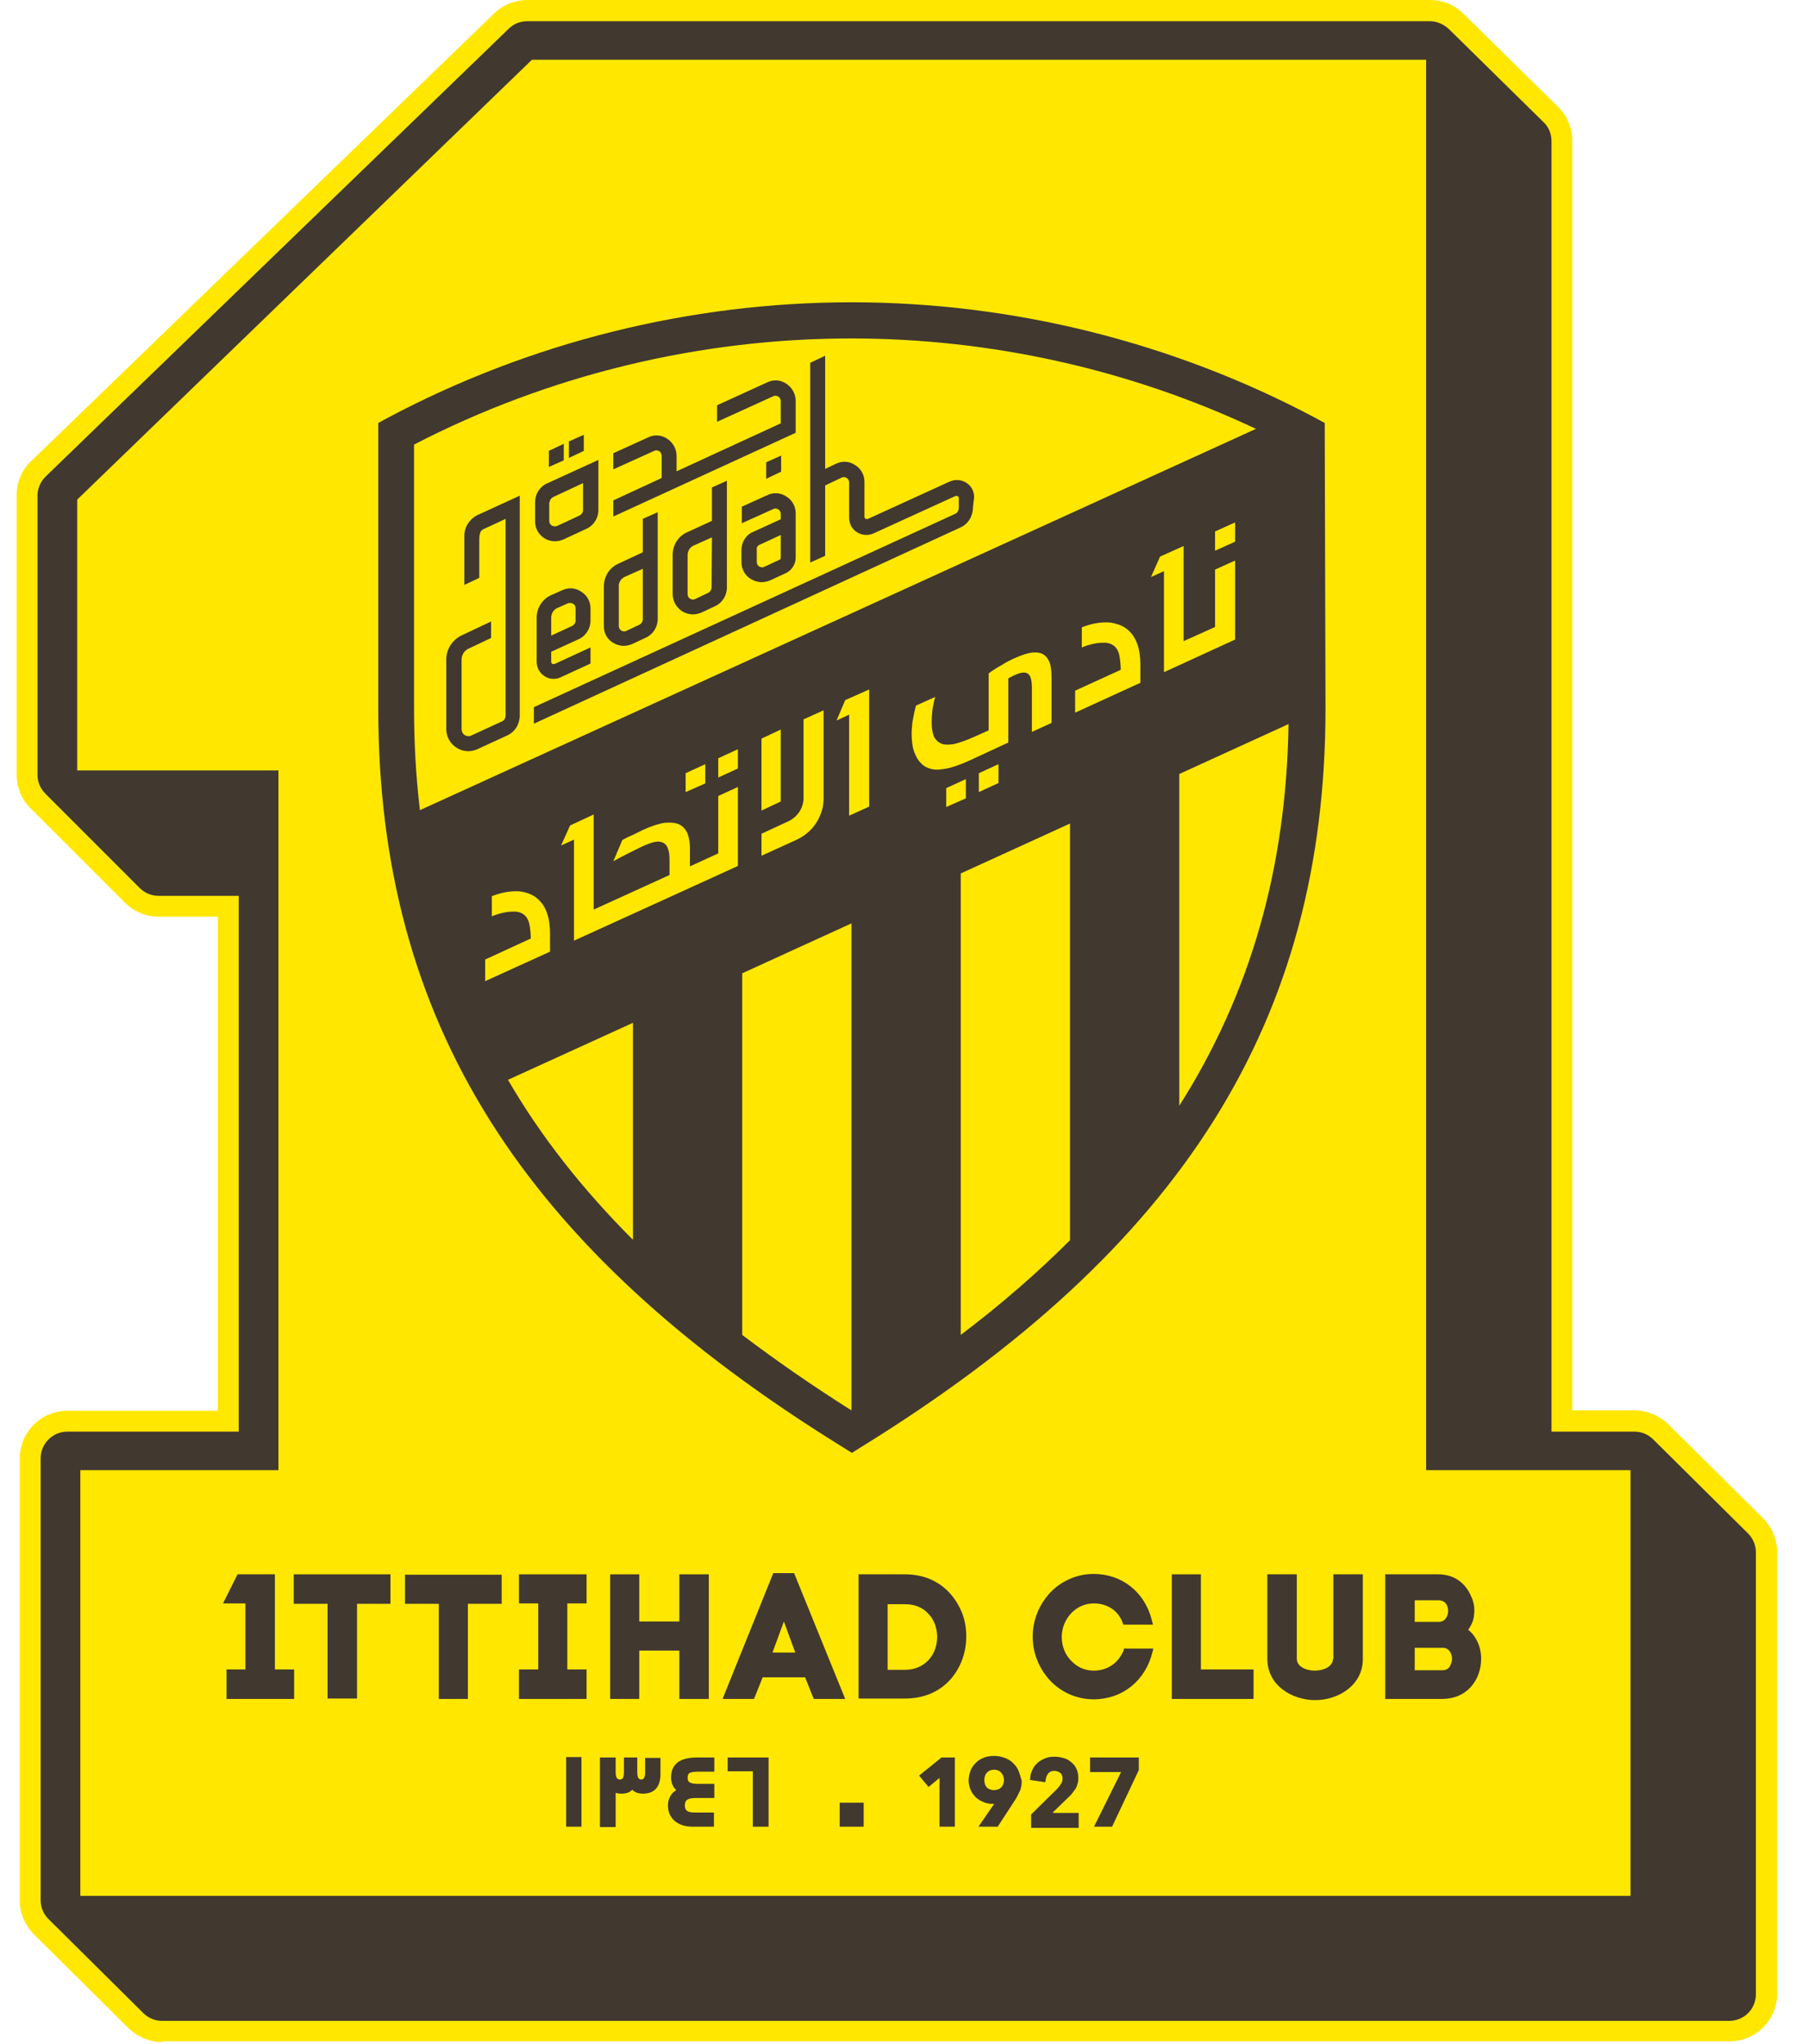 <svg width="46" height="52" viewBox="0 0 46 52" fill="none" xmlns="http://www.w3.org/2000/svg">
<path d="M4.134 51.95C3.814 51.95 3.504 51.82 3.274 51.6L0.864 49.21C0.634 48.98 0.504 48.67 0.504 48.35V37.1C0.504 36.43 1.044 35.89 1.714 35.89H5.544V23.32H4.034C3.714 23.32 3.404 23.19 3.174 22.96L0.774 20.56C0.544 20.33 0.424 20.03 0.424 19.7V12.6C0.424 12.27 0.554 11.95 0.794 11.73L12.574 0.34C12.804 0.12 13.104 0 13.414 0H36.384C36.704 0 37.004 0.12 37.234 0.35L39.644 2.72C39.874 2.95 40.004 3.26 40.004 3.58V35.88H41.584C41.904 35.88 42.214 36.01 42.444 36.23L44.854 38.62C45.084 38.85 45.214 39.16 45.214 39.48V50.72C45.214 51.39 44.674 51.93 44.004 51.93H4.134V51.95Z" fill="#FFE700"/>
<path d="M44.674 50.73V39.49C44.674 39.31 44.604 39.14 44.474 39.01L42.064 36.62C41.934 36.49 41.764 36.42 41.584 36.42H39.474V3.59C39.474 3.41 39.404 3.23 39.274 3.11L36.864 0.74C36.734 0.62 36.564 0.54 36.384 0.54H13.414C13.234 0.54 13.064 0.61 12.944 0.73L1.164 12.12C1.034 12.25 0.954 12.42 0.954 12.61V19.71C0.954 19.89 1.024 20.06 1.154 20.19L3.554 22.59C3.684 22.72 3.854 22.79 4.034 22.79H6.074V36.42H1.714C1.344 36.42 1.034 36.72 1.034 37.1V48.34C1.034 48.52 1.104 48.69 1.234 48.82L3.644 51.21C3.774 51.34 3.944 51.41 4.124 51.41H43.994C44.374 51.41 44.674 51.11 44.674 50.73Z" fill="#413830"/>
<path d="M2.044 48.23H41.484V37.4H36.284V1.52H13.534L1.964 12.71V19.6H7.084V37.4H2.044V48.23Z" fill="#FFE700"/>
<path d="M33.704 10.76L33.464 10.63C29.854 8.71 25.774 7.69 21.664 7.69C17.554 7.69 13.474 8.71 9.864 10.63L9.624 10.76V18.02C9.624 25.97 13.264 31.76 21.434 36.81L21.674 36.96L21.914 36.81C30.084 31.76 33.724 25.97 33.724 18.02L33.704 10.76ZM32.784 18.42C32.724 22.08 31.824 25.26 30.004 28.13V19.69L32.784 18.42ZM10.534 11.31C13.954 9.54 17.794 8.61 21.654 8.61C25.214 8.61 28.754 9.4 31.954 10.91L10.684 20.61C10.584 19.77 10.534 18.91 10.534 18.02V11.31ZM12.924 27.47L16.104 26.02V31.54C14.814 30.25 13.754 28.9 12.924 27.47ZM18.884 33.96V24.76L21.664 23.49V35.88C20.664 35.25 19.744 34.61 18.884 33.96ZM24.444 33.96V22.22L27.224 20.95V31.55C26.394 32.38 25.474 33.18 24.444 33.96Z" fill="#413830"/>
<path d="M21.974 45.86H21.364V46.47H21.974V45.86Z" fill="#413830"/>
<path d="M14.794 44.7H14.404V46.47H14.794V44.7Z" fill="#413830"/>
<path d="M16.414 44.71V45.08C16.414 45.23 16.374 45.27 16.314 45.27C16.254 45.27 16.214 45.23 16.214 45.08V44.71H15.874V45.08C15.874 45.24 15.834 45.27 15.774 45.27C15.714 45.27 15.664 45.24 15.664 45.08V44.71H15.264V46.48H15.664V45.61C15.704 45.62 15.754 45.63 15.804 45.63C15.934 45.63 16.024 45.6 16.084 45.53C16.154 45.6 16.244 45.63 16.364 45.63C16.494 45.63 16.604 45.59 16.674 45.52C16.734 45.46 16.804 45.35 16.804 45.14V44.72H16.414V44.71Z" fill="#413830"/>
<path d="M17.794 45.07H18.174V44.71H17.734C17.294 44.71 17.074 44.88 17.074 45.22C17.074 45.35 17.124 45.47 17.204 45.54C17.074 45.62 16.994 45.76 16.994 45.93C16.994 46.26 17.244 46.47 17.614 46.47H18.164V46.11H17.674C17.494 46.11 17.424 46.06 17.424 45.93C17.424 45.79 17.504 45.74 17.704 45.74H18.174V45.38H17.754C17.514 45.38 17.494 45.31 17.494 45.22C17.504 45.11 17.524 45.07 17.794 45.07Z" fill="#413830"/>
<path d="M18.514 44.71V45.06H19.154V46.47H19.554V44.71H18.514Z" fill="#413830"/>
<path d="M23.954 44.71L23.384 45.17L23.624 45.46L23.904 45.23V46.47H24.294V44.71H23.954Z" fill="#413830"/>
<path d="M25.914 45.05C25.884 44.97 25.834 44.91 25.774 44.85C25.714 44.79 25.644 44.75 25.564 44.72C25.484 44.69 25.394 44.67 25.304 44.67C25.214 44.67 25.124 44.68 25.044 44.71C24.964 44.74 24.894 44.78 24.834 44.84C24.774 44.9 24.724 44.96 24.694 45.04C24.664 45.12 24.644 45.21 24.644 45.3C24.644 45.38 24.664 45.46 24.694 45.53C24.724 45.6 24.764 45.66 24.824 45.72C24.874 45.77 24.944 45.81 25.014 45.84C25.084 45.87 25.164 45.89 25.244 45.89C25.254 45.89 25.274 45.89 25.294 45.89L24.894 46.47H25.384L25.814 45.81C25.844 45.77 25.864 45.73 25.884 45.69C25.904 45.65 25.924 45.61 25.944 45.57C25.964 45.53 25.974 45.49 25.984 45.44C25.994 45.4 25.994 45.35 25.994 45.3C25.964 45.2 25.944 45.12 25.914 45.05ZM25.064 45.4C25.054 45.37 25.044 45.33 25.044 45.29C25.044 45.21 25.064 45.14 25.114 45.09C25.164 45.04 25.224 45.02 25.294 45.02C25.334 45.02 25.364 45.03 25.394 45.04C25.424 45.05 25.454 45.07 25.474 45.1C25.494 45.12 25.514 45.15 25.524 45.18C25.534 45.21 25.544 45.25 25.544 45.28C25.544 45.32 25.534 45.36 25.524 45.39C25.514 45.42 25.494 45.45 25.474 45.47C25.454 45.49 25.424 45.51 25.394 45.52C25.364 45.53 25.324 45.54 25.284 45.54C25.244 45.54 25.214 45.53 25.184 45.52C25.154 45.51 25.124 45.49 25.104 45.47C25.094 45.45 25.074 45.43 25.064 45.4Z" fill="#413830"/>
<path d="M26.794 46.1L27.154 45.75C27.194 45.71 27.234 45.68 27.264 45.64C27.294 45.6 27.324 45.56 27.354 45.52C27.384 45.48 27.404 45.43 27.414 45.38C27.434 45.33 27.434 45.27 27.434 45.22C27.434 45.13 27.414 45.05 27.384 44.99C27.354 44.92 27.304 44.87 27.244 44.82C27.184 44.77 27.124 44.74 27.044 44.72C26.974 44.7 26.894 44.69 26.824 44.69C26.744 44.69 26.664 44.7 26.594 44.73C26.524 44.76 26.464 44.79 26.404 44.84C26.354 44.89 26.304 44.94 26.274 45.01C26.244 45.07 26.214 45.14 26.214 45.22L26.204 45.28L26.594 45.34L26.604 45.28C26.614 45.21 26.634 45.16 26.674 45.11C26.714 45.07 26.754 45.05 26.824 45.05C26.884 45.05 26.934 45.07 26.974 45.1C27.014 45.13 27.034 45.18 27.034 45.24C27.034 45.29 27.024 45.34 26.994 45.38C26.964 45.43 26.934 45.47 26.884 45.52L26.234 46.16V46.5H27.444V46.12H26.794V46.1Z" fill="#413830"/>
<path d="M27.734 44.71V45.08H28.524L27.834 46.47H28.294L28.974 45.03V44.71H27.734Z" fill="#413830"/>
<path d="M13.654 16.83C13.654 16.98 13.724 17.12 13.854 17.2C13.924 17.25 14.004 17.27 14.084 17.27C14.144 17.27 14.204 17.26 14.264 17.23L15.024 16.88V16.47L14.114 16.89C14.084 16.9 14.064 16.89 14.054 16.89C14.044 16.88 14.024 16.87 14.024 16.84V16.58L14.724 16.26C14.904 16.18 15.024 15.99 15.024 15.79V15.48C15.024 15.3 14.934 15.14 14.784 15.05C14.634 14.95 14.454 14.94 14.294 15.02L14.024 15.14C13.794 15.24 13.654 15.47 13.654 15.72V16.34V16.83ZM14.024 15.71C14.024 15.61 14.084 15.51 14.174 15.47L14.444 15.35C14.464 15.34 14.484 15.34 14.504 15.34C14.544 15.34 14.564 15.35 14.584 15.36C14.604 15.37 14.644 15.41 14.644 15.48V15.79C14.644 15.84 14.614 15.89 14.564 15.92L14.024 16.17V15.71Z" fill="#413830"/>
<path d="M14.124 13.77C14.194 13.77 14.274 13.75 14.344 13.72L14.924 13.45C15.104 13.37 15.224 13.18 15.224 12.98V11.7L13.914 12.3C13.734 12.38 13.614 12.57 13.614 12.77V13.24C13.604 13.54 13.834 13.77 14.124 13.77ZM13.984 12.78C13.984 12.73 14.014 12.68 14.064 12.65L14.834 12.29V12.98C14.834 13.03 14.804 13.08 14.754 13.11L14.174 13.38C14.154 13.39 14.134 13.39 14.114 13.39C14.044 13.39 13.974 13.34 13.974 13.25V12.78H13.984Z" fill="#413830"/>
<path d="M15.594 16.35C15.674 16.4 15.774 16.43 15.874 16.43C15.944 16.43 16.024 16.41 16.094 16.38L16.434 16.22C16.614 16.14 16.734 15.95 16.734 15.75V14.17V13.03L16.354 13.2V14.05L15.734 14.34C15.504 14.44 15.364 14.67 15.364 14.92V15.91C15.354 16.09 15.444 16.26 15.594 16.35ZM15.884 14.68L16.354 14.47V15.76C16.354 15.81 16.324 15.86 16.274 15.89L15.934 16.05C15.874 16.08 15.824 16.05 15.804 16.04C15.784 16.03 15.744 15.99 15.744 15.92V14.93C15.734 14.82 15.794 14.73 15.884 14.68Z" fill="#413830"/>
<path d="M17.484 13.54C17.254 13.64 17.114 13.87 17.114 14.12V15.11C17.114 15.29 17.204 15.45 17.354 15.55C17.434 15.6 17.534 15.63 17.634 15.63C17.704 15.63 17.784 15.61 17.854 15.58L18.194 15.42C18.374 15.34 18.494 15.15 18.494 14.95V13.37V12.23L18.114 12.4V13.25L17.484 13.54ZM18.104 14.95C18.104 15 18.074 15.05 18.024 15.08L17.684 15.24C17.624 15.27 17.574 15.24 17.554 15.23C17.534 15.22 17.494 15.18 17.494 15.11V14.12C17.494 14.02 17.554 13.92 17.644 13.88L18.114 13.67L18.104 14.95Z" fill="#413830"/>
<path d="M16.644 11.47C16.704 11.44 16.754 11.47 16.774 11.48C16.794 11.49 16.834 11.53 16.834 11.6V12.16L15.604 12.73V13.14L20.244 11.01V10.2C20.244 10.02 20.154 9.86 20.004 9.76C19.854 9.66 19.674 9.65 19.514 9.73L18.244 10.31V10.73L19.674 10.08C19.734 10.05 19.784 10.08 19.804 10.09C19.824 10.1 19.864 10.14 19.864 10.21V10.77L17.214 11.99V11.6C17.214 11.42 17.124 11.26 16.974 11.16C16.824 11.06 16.644 11.05 16.484 11.13L15.604 11.53V11.94L16.644 11.47Z" fill="#413830"/>
<path d="M24.784 12.65C24.784 12.5 24.714 12.36 24.584 12.28C24.454 12.2 24.304 12.19 24.164 12.25L22.084 13.2C22.054 13.21 22.034 13.2 22.024 13.2C22.014 13.19 21.994 13.18 21.994 13.15V12.26C21.994 12.08 21.904 11.92 21.754 11.83C21.604 11.73 21.424 11.72 21.264 11.8L20.994 11.93V9.05L20.614 9.23V14.31L20.994 14.14V12.35L21.414 12.15C21.474 12.12 21.524 12.15 21.544 12.16C21.564 12.17 21.604 12.21 21.604 12.28V13.17C21.604 13.32 21.674 13.46 21.804 13.54C21.934 13.62 22.084 13.63 22.224 13.57L24.304 12.62C24.334 12.61 24.354 12.62 24.364 12.62C24.374 12.63 24.394 12.64 24.394 12.67V12.92C24.394 12.99 24.354 13.06 24.284 13.08L13.584 17.99V18.41L24.434 13.42C24.634 13.33 24.754 13.13 24.754 12.91L24.784 12.65Z" fill="#413830"/>
<path d="M18.864 13.99V14.3C18.864 14.48 18.954 14.64 19.104 14.73C19.184 14.78 19.284 14.81 19.384 14.81C19.454 14.81 19.534 14.79 19.604 14.76L19.994 14.58C20.144 14.51 20.244 14.35 20.244 14.19V13.06C20.244 12.88 20.154 12.72 20.004 12.63C19.854 12.53 19.674 12.52 19.514 12.6L18.874 12.89V13.31L19.674 12.95C19.734 12.92 19.784 12.95 19.804 12.96C19.824 12.97 19.864 13.01 19.864 13.08V13.21L19.164 13.53C18.984 13.6 18.864 13.79 18.864 13.99ZM19.324 13.86L19.864 13.61V14.19C19.864 14.21 19.854 14.23 19.834 14.24L19.444 14.42C19.384 14.45 19.334 14.42 19.314 14.41C19.294 14.4 19.254 14.36 19.254 14.29V13.98C19.244 13.93 19.274 13.88 19.324 13.86Z" fill="#413830"/>
<path d="M11.814 13.63V14.88L12.194 14.7V13.74C12.194 13.55 12.234 13.49 12.304 13.46L12.864 13.2V18.2C12.864 18.27 12.824 18.34 12.754 18.36L11.994 18.71C11.934 18.74 11.874 18.73 11.824 18.7C11.774 18.67 11.744 18.61 11.744 18.55V16.78C11.744 16.66 11.814 16.55 11.924 16.5L12.494 16.23V15.81L11.754 16.16C11.514 16.27 11.354 16.51 11.354 16.78V18.55C11.354 18.74 11.454 18.92 11.614 19.02C11.704 19.08 11.814 19.11 11.914 19.11C11.994 19.11 12.074 19.09 12.144 19.06L12.904 18.71C13.104 18.62 13.224 18.42 13.224 18.2V12.61L12.134 13.11C11.944 13.21 11.814 13.41 11.814 13.63Z" fill="#413830"/>
<path d="M19.874 12V11.59L19.494 11.76V12.18L19.874 12Z" fill="#413830"/>
<path d="M14.854 11.47V11.06L14.474 11.23V11.65L14.854 11.47Z" fill="#413830"/>
<path d="M14.344 11.71V11.29L13.964 11.47V11.88L14.344 11.71Z" fill="#413830"/>
<path d="M6.994 40.05H6.044L5.674 40.79H6.244V42.47H5.764V43.22H7.484V42.47H6.994V40.05Z" fill="#413830"/>
<path d="M7.474 40.8H8.334V43.21H9.084V40.8H9.934V40.05H7.474V40.8Z" fill="#413830"/>
<path d="M10.304 40.8H11.164V43.22H11.904V40.8H12.764V40.06H10.304V40.8Z" fill="#413830"/>
<path d="M13.204 40.79H13.694V42.47H13.204V43.22H14.924V42.47H14.434V40.79H14.924V40.05H13.204V40.79Z" fill="#413830"/>
<path d="M17.284 41.25H16.264V40.05H15.524V43.22H16.264V41.99H17.284V43.22H18.034V40.05H17.284V41.25Z" fill="#413830"/>
<path d="M24.184 40.55C23.894 40.22 23.494 40.05 23.024 40.05H21.844V43.21H23.024C23.504 43.21 23.904 43.04 24.194 42.71C24.444 42.42 24.584 42.04 24.584 41.63C24.584 41.43 24.554 41.24 24.484 41.05C24.414 40.87 24.314 40.7 24.184 40.55ZM23.844 41.64C23.844 41.85 23.774 42.06 23.644 42.21C23.494 42.38 23.284 42.48 23.024 42.48H22.584V40.81H23.024C23.284 40.81 23.494 40.9 23.644 41.08C23.764 41.21 23.844 41.42 23.844 41.64Z" fill="#413830"/>
<path d="M30.554 40.05H29.814V43.22H31.894V42.47H30.554V40.05Z" fill="#413830"/>
<path d="M33.914 42.2C33.914 42.4 33.674 42.5 33.454 42.5C33.334 42.5 33.214 42.47 33.134 42.42C33.064 42.38 32.994 42.31 32.994 42.2V40.05H32.244V42.2C32.244 42.88 32.874 43.25 33.464 43.25C34.064 43.25 34.674 42.86 34.674 42.21V40.05H33.924V42.2H33.914Z" fill="#413830"/>
<path d="M28.594 41.97C28.534 42.13 28.424 42.27 28.294 42.36C28.164 42.45 28.004 42.5 27.824 42.5C27.604 42.5 27.404 42.41 27.254 42.25C27.094 42.09 27.014 41.87 27.014 41.65C27.014 41.42 27.094 41.21 27.254 41.04C27.404 40.88 27.614 40.79 27.824 40.79C28.184 40.79 28.464 40.98 28.574 41.31L28.584 41.33H29.334L29.304 41.21C29.124 40.5 28.544 40.04 27.824 40.04C27.414 40.04 27.014 40.21 26.724 40.51C26.434 40.82 26.274 41.22 26.274 41.64C26.274 42.05 26.434 42.45 26.724 42.76C27.014 43.06 27.404 43.23 27.824 43.23C28.554 43.23 29.144 42.76 29.324 42.02L29.344 41.94H28.594V41.97Z" fill="#413830"/>
<path d="M37.354 41.46C37.434 41.35 37.494 41.22 37.504 41.08C37.524 40.93 37.504 40.77 37.434 40.62C37.284 40.26 36.984 40.05 36.594 40.05H35.244V43.22H36.694C36.994 43.22 37.254 43.11 37.434 42.9C37.594 42.72 37.684 42.46 37.684 42.2C37.684 41.9 37.564 41.63 37.354 41.46ZM35.994 41.24V40.73V40.71H36.604C36.674 40.71 36.744 40.74 36.784 40.79C36.824 40.84 36.844 40.91 36.844 40.98C36.844 41.05 36.824 41.12 36.784 41.17C36.744 41.23 36.684 41.26 36.604 41.26H35.994V41.24ZM36.884 42.4C36.844 42.46 36.774 42.49 36.704 42.49H35.994V41.92H36.704C36.784 41.92 36.844 41.95 36.884 42.01C36.924 42.06 36.944 42.13 36.944 42.2C36.944 42.27 36.914 42.34 36.884 42.4Z" fill="#413830"/>
<path d="M20.704 43.22H21.504L20.204 40.02H19.674L18.384 43.22H19.184L19.404 42.67H20.484L20.704 43.22ZM19.654 42.04L19.944 41.25L20.234 42.04H19.654Z" fill="#413830"/>
<path d="M18.274 21.71L17.554 22.04V21.58C17.554 21.44 17.534 21.32 17.494 21.21C17.454 21.11 17.384 21.03 17.294 20.98C17.204 20.93 17.074 20.92 16.924 20.93C16.774 20.95 16.584 21.01 16.364 21.11C16.284 21.15 16.044 21.27 15.984 21.29C15.924 21.32 15.874 21.35 15.834 21.37L15.604 21.91C15.814 21.79 16.204 21.6 16.324 21.54C16.454 21.48 16.564 21.44 16.654 21.42C16.744 21.4 16.814 21.41 16.874 21.44C16.934 21.47 16.974 21.52 16.994 21.59C17.024 21.66 17.034 21.76 17.034 21.89V22.26L15.104 23.14V20.72L14.504 21L14.274 21.51L14.604 21.36V23.93L18.774 22.03V20.02L18.274 20.25V21.71Z" fill="#FFE700"/>
<path d="M21.504 17.81L21.284 18.33L21.604 18.18V20.75L22.114 20.52V17.54L21.504 17.81Z" fill="#FFE700"/>
<path d="M19.864 18.56L19.374 18.79V20.62L19.864 20.39V18.56Z" fill="#FFE700"/>
<path d="M18.274 19.78L18.774 19.55V19.06L18.274 19.29V19.78Z" fill="#FFE700"/>
<path d="M17.444 20.15L17.944 19.93V19.44L17.444 19.67V20.15Z" fill="#FFE700"/>
<path d="M13.504 23.87C13.504 23.78 13.494 23.62 13.464 23.49C13.434 23.38 13.384 23.3 13.304 23.25C13.244 23.21 13.164 23.19 13.094 23.19C12.964 23.19 12.814 23.2 12.564 23.29C12.544 23.3 12.524 23.31 12.514 23.31V22.8C12.534 22.79 12.544 22.79 12.564 22.78C12.834 22.68 13.074 22.66 13.254 22.68C13.434 22.71 13.574 22.77 13.684 22.87C13.794 22.97 13.874 23.09 13.924 23.25C13.974 23.4 13.994 23.57 13.994 23.74V24.21L12.344 24.96V24.41L13.494 23.88C13.504 23.89 13.504 23.88 13.504 23.87Z" fill="#FFE700"/>
<path d="M26.564 16.66C26.494 16.61 26.394 16.59 26.274 16.6C26.154 16.61 26.004 16.66 25.824 16.74C25.704 16.79 25.594 16.85 25.484 16.92C25.374 16.98 25.264 17.05 25.154 17.13V18.58L24.774 18.75C24.574 18.84 24.394 18.9 24.264 18.93C24.124 18.95 24.014 18.95 23.934 18.91C23.854 18.87 23.794 18.81 23.754 18.72C23.724 18.63 23.704 18.52 23.704 18.38C23.704 18.26 23.714 18.15 23.724 18.05C23.744 17.94 23.764 17.83 23.794 17.73L23.304 17.95C23.274 18.06 23.234 18.26 23.214 18.37C23.204 18.48 23.194 18.58 23.194 18.67C23.194 18.83 23.214 19.01 23.264 19.14C23.314 19.27 23.384 19.4 23.534 19.5C23.654 19.56 23.764 19.6 23.964 19.57C24.154 19.55 24.404 19.47 24.704 19.33L25.654 18.89V17.26C25.674 17.25 25.694 17.23 25.724 17.22C25.754 17.21 25.774 17.19 25.804 17.18C25.974 17.1 26.084 17.09 26.154 17.14C26.224 17.19 26.254 17.31 26.254 17.5V18.62L26.754 18.39V17.26C26.754 17.11 26.744 16.99 26.714 16.88C26.684 16.79 26.634 16.71 26.564 16.66Z" fill="#FFE700"/>
<path d="M24.904 20.15L25.404 19.92V19.44L24.904 19.67V20.15Z" fill="#FFE700"/>
<path d="M24.074 20.53L24.574 20.31V19.82L24.074 20.05V20.53Z" fill="#FFE700"/>
<path d="M30.914 15.95L30.114 16.31V13.89L29.514 14.16L29.284 14.68L29.614 14.53V17.1L31.424 16.27V14.26L30.914 14.49V15.95Z" fill="#FFE700"/>
<path d="M30.914 14.01L31.424 13.78V13.29L30.914 13.52V14.01Z" fill="#FFE700"/>
<path d="M28.514 17.03C28.514 16.94 28.504 16.78 28.474 16.65C28.444 16.54 28.394 16.46 28.314 16.41C28.254 16.37 28.174 16.35 28.104 16.35C27.974 16.35 27.824 16.36 27.574 16.45C27.554 16.46 27.534 16.47 27.524 16.47V15.96C27.544 15.95 27.554 15.95 27.574 15.94C27.844 15.84 28.084 15.82 28.264 15.84C28.444 15.87 28.594 15.93 28.704 16.03C28.814 16.13 28.894 16.25 28.944 16.41C28.994 16.56 29.014 16.73 29.014 16.9V17.37L27.354 18.13V17.57L28.514 17.04V17.03Z" fill="#FFE700"/>
<path d="M20.444 18.3V20.3C20.444 20.55 20.294 20.78 20.064 20.89L19.374 21.21V21.77L20.274 21.36C20.684 21.17 20.954 20.76 20.954 20.31V18.07L20.444 18.3Z" fill="#FFE700"/>
</svg>
